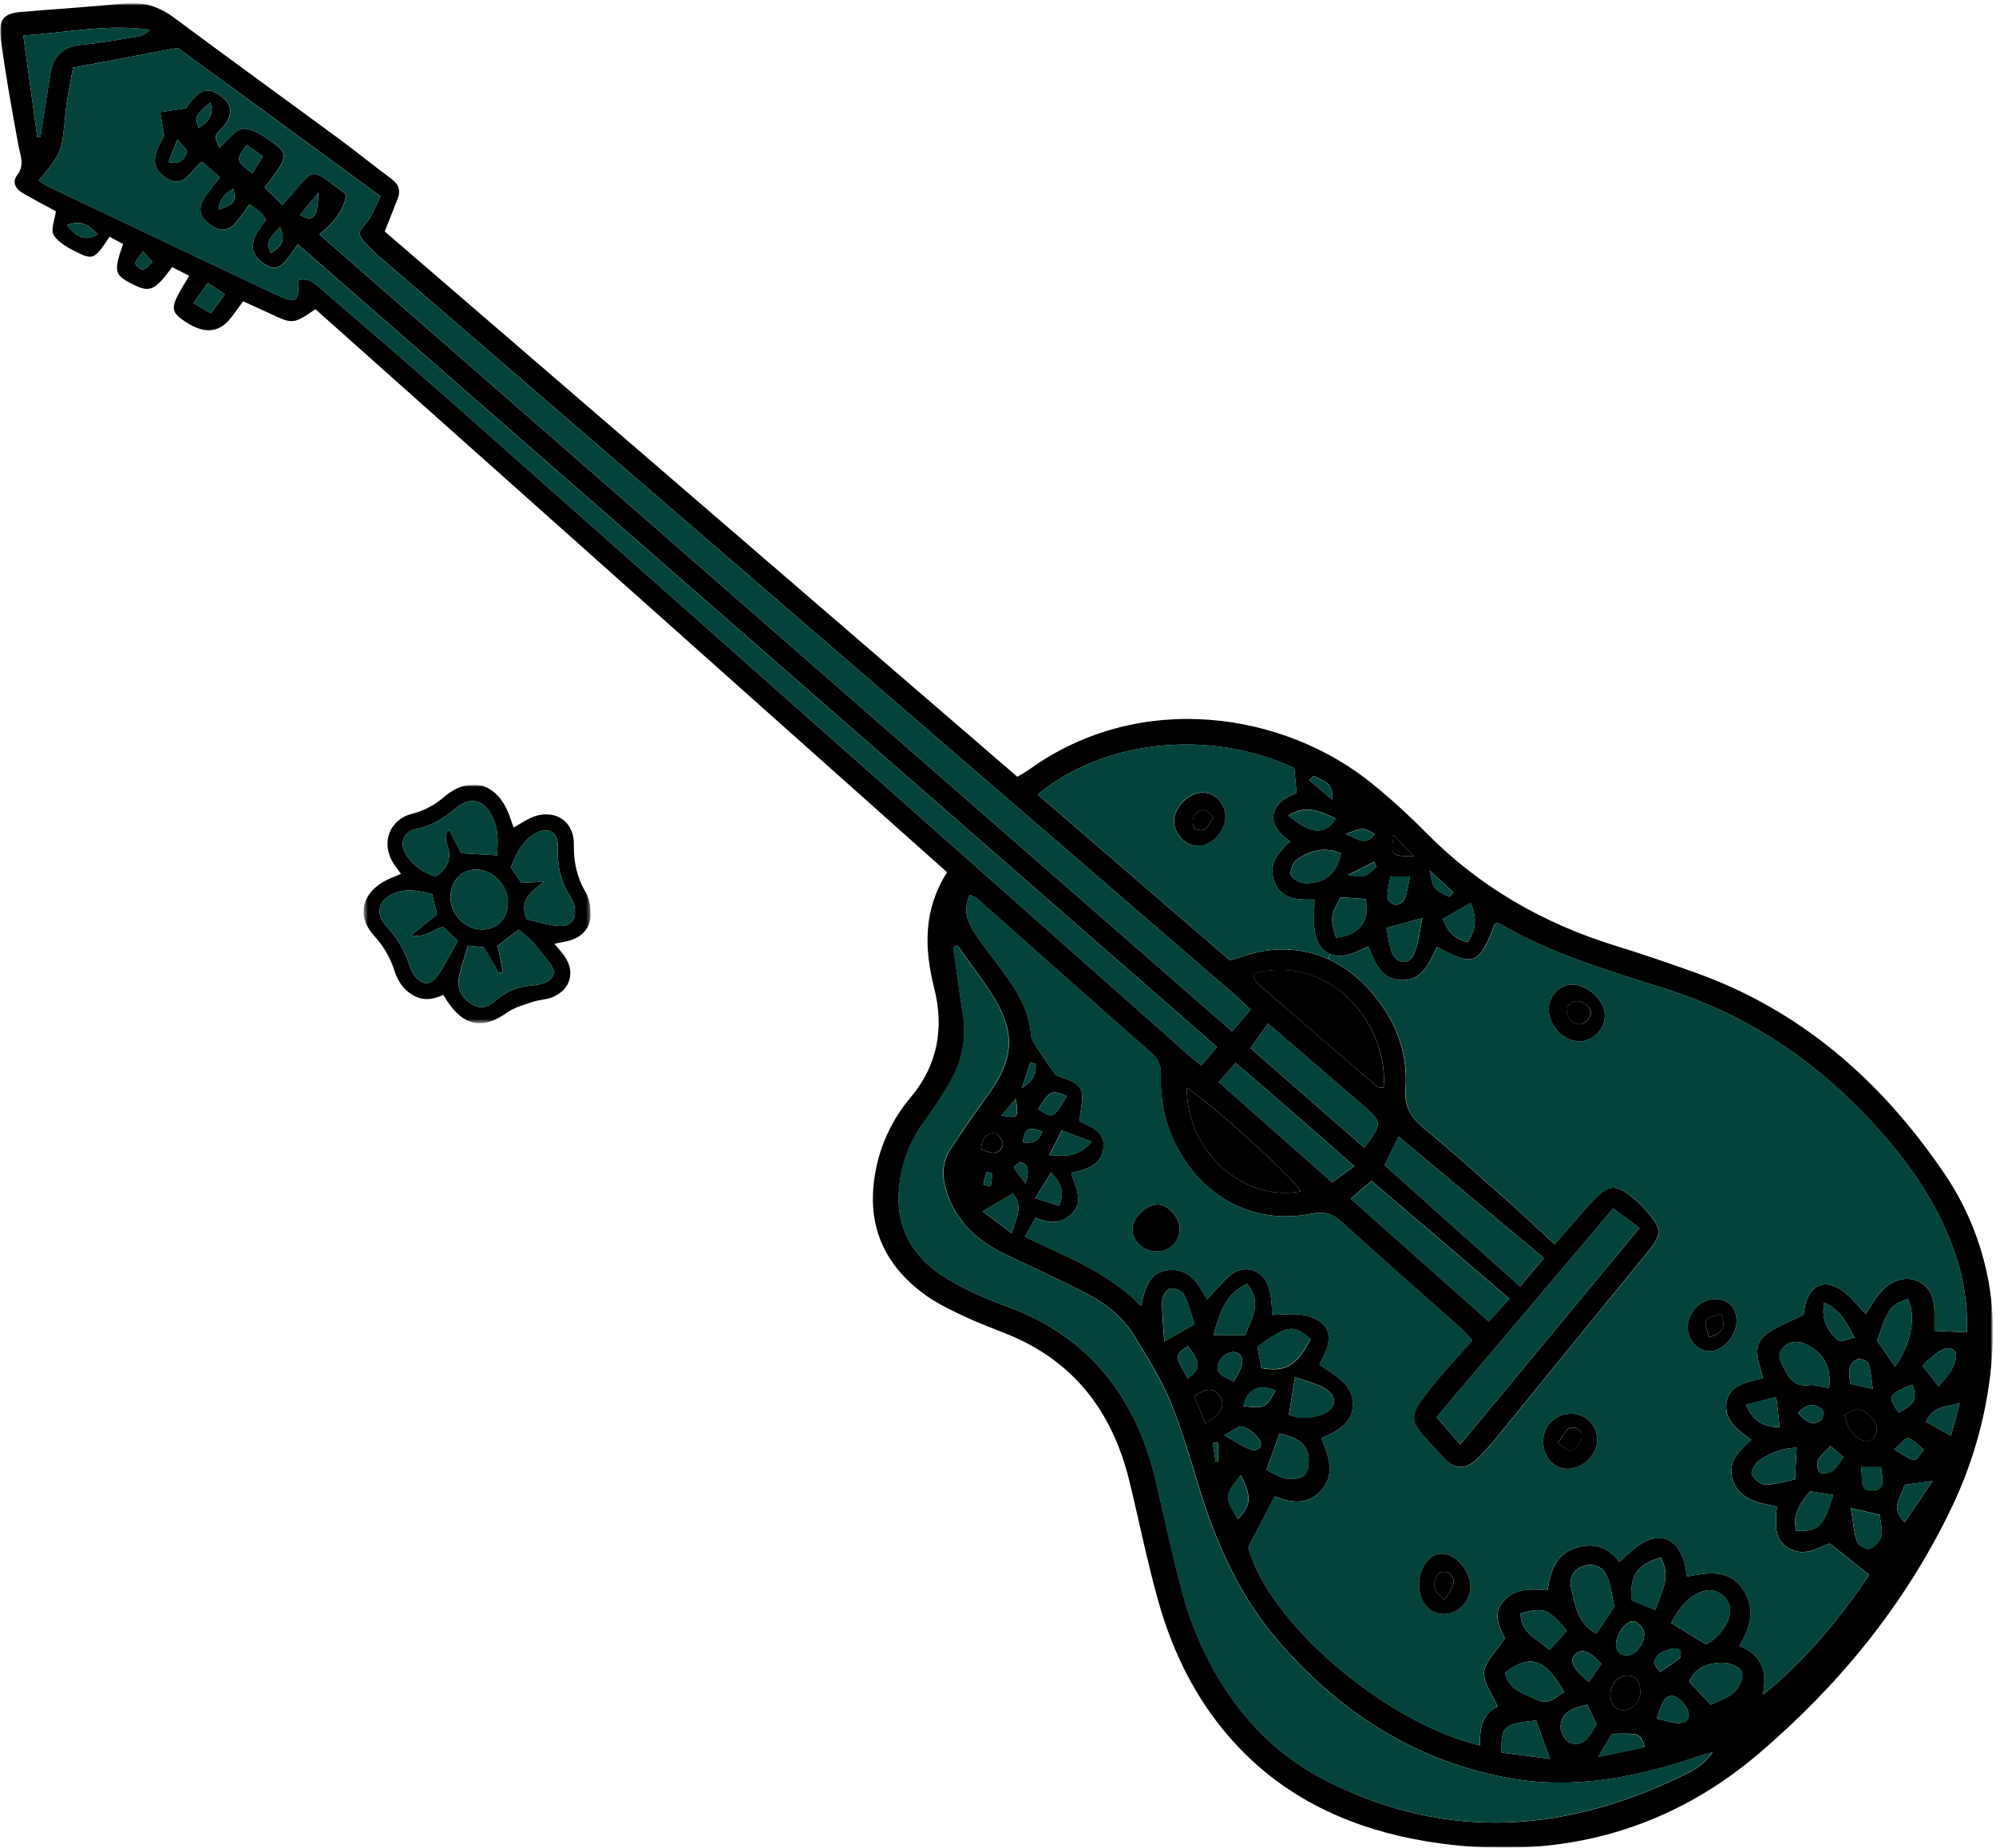 <svg width="567" height="525" viewBox="0 0 567 525" fill="none" xmlns="http://www.w3.org/2000/svg">
<g clip-path="url(#clip0_34_107)">
<mask id="mask0_34_107" style="mask-type:luminance" maskUnits="userSpaceOnUse" x="0" y="0" width="567" height="525">
<path d="M0 0.852H566.149V525H0V0.852Z" fill="white"/>
</mask>
<g mask="url(#mask0_34_107)">
<mask id="mask1_34_107" style="mask-type:luminance" maskUnits="userSpaceOnUse" x="0" y="0" width="567" height="525">
<path d="M0 0.852H566.149V525H0V0.852Z" fill="white"/>
</mask>
<g mask="url(#mask1_34_107)">
<path d="M512.357 373.522C507.919 375.844 503.948 377.061 501.117 379.602C497.486 382.851 499.899 387.494 500.777 391.507C496.105 392.874 491.2 393.284 490.429 398.586C489.721 403.625 493.784 406.371 497.507 409.096C493.027 412.798 490.181 416.521 492.814 421.837C495.221 426.622 500.324 426.947 504.712 428.065C504.571 432.709 503.445 437.267 508.251 439.928C512.859 442.483 516.83 439.44 519.789 438.513C523.95 441.832 527.355 444.529 530.979 447.431C522.931 459.357 513.701 471.008 500.749 481.582C502.263 474.044 499.85 469.918 494.109 467.632C497.429 462.118 498.682 456.753 495.03 451.444C491.031 445.605 484.993 446.836 479.231 447.905C478.92 446.27 478.807 445.152 478.524 444.083C476.301 436.538 470.979 434.839 464.658 439.659C463.129 440.841 461.749 442.207 460.001 443.743C456.412 439.072 452.066 438.166 447.083 439.971C441.704 441.91 440.472 446.787 439.595 451.784C434.64 451.437 430.301 451.196 427.109 454.912C423.528 459.053 426.507 462.939 427.47 465.529C425.007 469.281 421.864 472.048 421.602 475.063C421.34 478.079 423.966 481.434 425.453 484.881C420.923 486.87 420.3 491.251 420.427 495.922C392.958 489.276 359.932 460.419 354.602 439.567C357.334 434.337 359.634 429.927 362.119 425.142C366.5 426.905 371.632 427.924 375.602 423.083C379.417 418.432 377.223 413.393 375.383 408.643C380.337 406.4 384.698 404.099 384.252 398.274C383.827 392.612 378.674 390.545 374.795 387.657C375.255 386.779 375.567 386.241 375.864 385.626C379.106 379.362 377.372 375.129 370.499 373.671C367.604 373.062 364.49 373.572 361.368 373.572C361.348 371.711 361.211 369.853 360.958 368.008C360.328 364.816 359.111 361.851 355.579 360.867C352.337 359.982 349.916 361.674 347.793 363.875C346.179 365.552 344.622 367.287 342.888 369.162C340.226 364.484 337.834 360.293 331.952 360.853C326.368 361.398 325.384 365.935 324.117 370.981C314.54 361.263 302.578 356.938 291.162 351.375C292.344 349.252 293.186 347.702 294.141 345.946C298.388 347.85 302.04 347.702 304.914 344.297C307.944 340.716 305.183 337.063 304.362 333.213C308.722 332.321 312.856 331.019 313.443 326.206C314.045 321.039 309.196 320.012 306.698 318.519C306.875 314.867 308.113 311.243 306.839 309.169C305.495 306.989 301.729 306.338 299.818 305.368C297.928 302.608 296.279 300.35 294.814 298.014C294.028 296.782 292.988 295.431 292.889 294.072C292.499 288.197 289.965 283.228 286.702 278.557C283.723 274.31 280.453 270.275 277.501 266.014C275.094 262.532 273.325 258.795 275.477 254.222C276.221 254.515 276.933 254.885 277.6 255.326C294.148 269.999 310.64 284.721 327.238 299.331C329.362 301.192 329.871 303.238 329.772 305.878C329.484 313.587 331.452 321.212 335.435 327.82C343.461 341.402 357.567 347.942 372.736 344.807C376.275 344.056 378.589 344.892 381.159 347.227C392.349 357.391 403.73 367.336 415.006 377.401C416.124 378.392 417.072 379.588 418.24 380.841C414.85 384.656 411.594 388.068 408.6 391.72C398.486 404.036 399.767 402.889 410.136 414.221C413.392 417.76 416.563 417.548 420.123 414.044C422.635 411.46 424.998 408.735 427.201 405.883C440.607 389.462 453.913 372.956 467.362 356.57C472.316 350.554 472.458 349.379 467.192 343.49C466.285 342.479 465.308 341.533 464.269 340.659C459.031 336.278 457.042 336.313 452.321 341.367C448.64 345.281 445.243 349.429 441.647 353.52C436.955 349.195 432.559 345.026 428.05 341.034C420.265 334.154 412.571 327.197 404.544 320.614C400.779 317.521 398.882 314.449 399.264 309.289C399.936 299.486 396.716 290.554 390.459 282.952C386.925 278.479 382.401 274.886 377.244 272.455C371.448 269.909 365.027 269.136 358.792 270.233C355.741 270.707 352.797 271.896 349.414 272.866L294.786 225.747C313.358 210.296 343.39 206.877 367.654 218.224C367.866 220.545 368.1 222.952 368.312 225.302C360.823 227.949 358.997 234 366.5 239.005C362.961 242.282 360.399 245.453 361.843 250.018C363.655 255.737 368.694 255.638 373.366 255.56C373.366 258.844 373.09 261.548 373.415 264.181C373.875 267.77 375.489 270.134 377.874 271.089C379.7 271.832 381.987 271.733 384.549 270.728C385.922 270.183 387.267 269.539 388.732 268.888C390.608 273.46 392.172 277.997 397.636 278.429C404.134 278.939 405.875 273.475 408.211 269.037C418.658 274.763 420.243 274.069 424.653 262.383C425.106 262.383 425.637 262.22 425.962 262.383C440.869 271.231 457.452 275.895 473.739 281.14C495.292 288.048 513.616 299.918 529.245 316.134C540.619 327.933 550.295 340.907 555.525 356.648C557.926 363.683 559.008 371.099 558.718 378.526L549.516 378.116C549.516 376.141 549.516 374.393 549.516 372.652C549.417 368.822 548.334 365.475 544.477 363.854C541.008 362.403 536.691 363.953 533.753 367.697C532.387 369.431 531.283 371.385 529.988 373.359C527.964 371.236 526.314 369.014 524.248 367.336C518.699 362.863 513.878 364.717 512.611 371.661C512.449 372.517 512.378 373.388 512.364 373.551M5.62 3.434C1.126 3.816 -0.559 5.692 0.156 10.809C1.572 21.073 3.355 31.279 5.273 41.464C5.818 44.352 7.05 46.921 4.898 49.724C3.355 51.756 4.438 53.653 6.413 54.821C9.506 56.647 12.712 58.289 15.876 60.023C15.579 62.422 14.298 65.367 15.268 66.832C16.747 69.069 19.621 70.583 22.19 71.829C26.437 73.889 27.045 73.464 31.122 67.271C32.389 67.936 33.692 68.644 34.959 69.316C32.326 76.904 32.538 78.015 36.87 80.337C42.461 83.331 43.757 82.871 48.902 75.892L53.758 78.362C52.873 79.827 52.179 80.917 51.535 82.05C48.598 87.146 48.64 88.519 51.733 90.77C56.922 94.556 61.232 94.868 64.552 91.478C66.102 89.899 67.298 87.939 69.082 85.603C71.382 86.643 73.782 87.726 76.16 88.83C83.202 92.185 83.202 92.2 89.608 87.854L269.043 247.817C262.312 258.363 262.489 269.306 265.355 280.659C268.222 292.012 266.452 302.487 258.702 311.767C253.273 318.158 249.729 325.934 248.467 334.225C246.259 348.424 251.298 359.444 262.623 367.754C265.865 370.139 269.567 371.937 273.24 373.692C277.09 375.525 281.104 377.068 285.11 378.647C304.624 386.171 315.885 400.702 320.783 420.634C323.565 432.008 325.837 443.524 329.008 454.806C333.453 470.626 340.771 484.973 352.365 496.963C366.974 512.053 385.441 519.917 405.45 523.187C440.309 528.849 472.493 521.382 499.701 498.145C522.351 478.801 541.051 455.981 554.096 428.943C560.829 415.116 564.844 400.125 565.923 384.783C567.398 366.155 562.321 347.597 551.569 332.314C533.874 306.614 511.224 286.866 481.404 276.27C473.98 273.623 466.541 271.04 458.981 268.725C438.328 262.355 420.187 251.929 404.976 236.456C400.226 231.638 395.22 227.08 389.978 222.803C365.077 202.418 324.067 195.807 292.379 218.62C291.487 219.25 290.503 219.774 289.003 220.694C229.076 169.029 169.172 117.385 109.292 65.763C110.623 62.387 111.762 59.478 112.93 56.562C113.928 54.106 113.27 52.315 111.104 50.751C106.199 47.134 101.492 43.262 96.594 39.659C80.98 28.158 65.26 16.79 49.702 5.211C45.321 1.934 40.812 0.369 35.284 0.964C25.375 1.997 15.466 2.578 5.62 3.427M10.575 38.923C9.273 29.474 7.977 20.018 6.625 10.08C19.196 9.252 30.691 6.754 42.539 8.445C41.702 9.448 40.54 10.124 39.255 10.356C33.925 11.227 28.638 12.197 23.23 12.713C17.823 13.23 15.084 15.983 14.277 21.101C13.333 27.089 12.389 33.067 11.445 39.036L10.554 38.923M14.164 53.228C13.073 52.704 12.04 51.982 10.95 51.317C17.646 43.304 17.533 43.29 18.601 32.206C19.019 27.79 20.017 23.43 20.725 19.218C30.945 17.279 40.416 15.488 50.502 13.591C69.308 27.351 88.723 41.549 108.11 55.783C106.956 58.161 106.178 60.03 105.18 61.771C104.182 63.512 101.938 65.225 102.221 66.52C102.66 68.431 104.805 69.975 106.312 71.602C107.11 72.397 107.956 73.142 108.846 73.832C189.465 143.414 270.074 212.988 350.674 282.556C352.181 283.865 353.583 285.288 355.26 286.866C353.469 288.954 351.919 290.78 349.994 293.031L90.712 66.584C94.761 63.356 97.578 60.002 98.385 55.259C96.743 54.028 95.341 52.931 93.911 51.876C89.233 48.386 88.539 48.514 84.632 53.221C83.408 54.7 82.091 56.116 80.237 58.225C78.184 56.215 76.648 54.686 75.197 53.27C81.688 44.777 81.992 43.906 77.965 40.849C75.353 38.874 72.175 36.672 69.16 36.552C67.107 36.453 64.913 39.766 62.301 41.953C61.891 40.686 61.034 39.454 61.331 38.612C61.728 37.416 63.072 36.587 63.837 35.483C66.187 32.114 65.826 29.609 62.775 27.329C59.505 24.909 57.481 25.149 54.685 28.363C54.032 29.136 53.417 29.942 52.845 30.776L45.491 31.831C45.845 33.891 46.199 35.943 46.651 38.513C43.112 44.763 43.035 47.665 46.85 50.326C52.349 54.148 54.09 48.273 57.431 45.938L62.478 50.397C60.949 52.379 59.838 53.766 58.776 55.196C55.903 59.046 56.362 61.566 60.227 64.163C62.712 65.841 64.962 65.508 66.845 63.42C68.272 61.711 69.607 59.927 70.844 58.076C71.98 58.778 73.067 59.553 74.1 60.398C74.645 61.031 75.133 61.711 75.558 62.429C74.61 63.767 73.767 64.836 73.081 65.968C70.844 69.769 71.594 72.813 75.254 75.085C78.085 76.84 79.593 76.316 82.374 72.551C83.018 71.687 83.627 70.774 84.583 69.387L345.719 297.483C343.907 299.607 342.654 301.065 341.239 302.728C339.349 301.135 337.784 299.897 336.284 298.538C267.075 237.195 197.852 175.852 128.615 114.509C116.582 103.892 104.465 93.459 92.305 83.033C90.231 81.243 88.207 78.787 84.816 79.544C84.816 85.914 84.342 86.261 78.956 83.939C78.135 83.593 77.314 83.232 76.507 82.814C55.744 72.961 34.966 63.102 14.171 53.235M18.969 63.994C23.216 62.316 25.226 64.064 27.789 66.591C23.825 68.885 21.765 67.108 18.969 63.994ZM40.614 76.585C40.005 76.727 38.377 75.332 38.448 74.809C38.597 73.768 39.616 72.848 40.635 71.348L43.304 74.462C42.426 75.212 41.619 76.352 40.614 76.55M53.107 43.241C52.399 44.918 51.465 46.985 47.841 46.001C48.612 44.048 49.306 42.285 50.375 39.553C51.79 41.394 53.333 42.682 53.107 43.241ZM56.433 36.389C55.329 32.985 55.329 32.985 59.739 29.085C60.935 33.254 58.812 34.698 56.433 36.389ZM54.961 86.134C56.433 84.053 57.644 82.375 59.031 80.407L63.865 83.578C62.45 85.567 61.303 87.117 59.937 89.021L54.982 86.134M62.06 59.591C62.365 56.618 63.879 54.948 66.364 53.603C66.859 57.779 66.859 57.779 62.06 59.591ZM71.665 49.193C66.958 45.577 66.958 45.577 70.023 41.153L74.709 44.437C73.576 46.199 72.762 47.481 71.665 49.193ZM76.96 71.949C75.049 68.46 77.335 67.044 79.493 64.496C81.532 68.743 79.493 70.159 76.96 71.949ZM90.408 54.743C90.344 61.898 88.957 63.236 85.213 61.07L90.408 54.743ZM266.65 361.73C258.348 355.721 254.313 347.61 255.453 337.184C256.038 330.871 258.26 324.82 261.901 319.63C264.513 315.957 267.061 312.22 269.368 308.369C273.084 302.19 274.712 295.523 273.559 288.282C272.546 281.869 271.69 275.435 270.777 269.015C271.18 268.902 271.591 268.789 272.001 268.661C275.123 273.036 278.414 277.297 281.344 281.798C288.713 293.123 288.323 300.626 280.339 311.568C276.753 316.481 273.299 321.482 269.977 326.574C267.627 330.191 267.528 334.076 268.809 338.253C271.541 347.15 277.742 352.628 285.796 356.478C293.504 360.166 301.319 363.691 308.913 367.633C314.377 370.465 319.148 374.386 322.361 379.716C325.964 385.682 329.751 391.642 332.412 398.04C335.767 406.138 338.174 414.638 340.757 423.019C345.712 439.121 352.485 454.162 363.768 467.009C381.314 487.018 402.598 500.523 428.956 505.23C447.203 508.486 464.856 504.982 482.148 499.107C483.563 498.619 485.064 498.272 486.529 497.855C484.756 500.339 482.392 502.341 479.649 503.68C445.823 520.596 411.7 523.498 377.018 506.051C364.773 499.886 355.232 490.918 347.849 479.544C342.338 470.995 338.233 461.618 335.689 451.77C333.056 441.754 330.848 431.619 328.533 421.504C323.034 397.439 309.791 379.892 286.065 371.172C282.866 370.051 279.726 368.766 276.659 367.322C273.168 365.753 269.822 363.882 266.657 361.73M281.451 337.12L279.327 336.54C279.617 335.343 279.886 334.14 280.276 333.001C280.82 333.051 281.355 333.182 281.861 333.39C281.78 334.649 281.636 335.904 281.429 337.148M278.598 326.595C278.98 323.983 279.738 321.64 282.845 322.058C283.701 322.157 285.152 324.578 284.855 325.427C283.673 328.74 281.118 327.352 278.633 326.595M287.389 350.363C284.218 347.992 281.812 346.194 279.115 344.163C282.357 342.266 284.99 340.716 287.707 339.109C290.73 342.542 288.741 345.868 287.389 350.363ZM288.592 312.078C289.3 317.783 289.3 317.783 284.48 316.926C286.009 315.136 287.311 313.607 288.592 312.078ZM287.984 331.684C287.934 331.606 289.364 330.176 289.895 330.269C292.018 330.743 292.542 332.293 291.31 336.257C289.696 334.133 288.755 332.937 287.984 331.663M296.081 321.527C295.026 324.457 293.25 324.889 290.567 324.571C290.942 320.196 292.889 320.133 296.081 321.527ZM290.291 309.162C291.388 305.786 292.018 303.811 292.669 301.836C293.172 301.985 293.681 302.133 294.191 302.296C294.318 304.49 294.191 306.607 290.291 309.162ZM294.042 340.39C295.755 337.658 297.1 335.535 298.579 333.163C301.035 335.825 302.614 338.295 300.88 342.577C298.593 341.869 296.47 341.162 294.042 340.39ZM303.053 311.441C299.188 317.896 299.11 317.924 294.913 315.079C298.091 309.848 298.855 309.502 303.053 311.441ZM310.095 324.365C306.082 329.079 302.309 328.442 298.063 328.209C299.337 325.675 300.306 323.75 301.602 321.173L310.06 324.365M330.728 381.089C330.48 376.842 330.02 373.14 330.154 369.459C330.197 368.242 331.421 366.331 332.441 366.083C333.573 365.807 335.774 366.713 336.291 367.718C337.657 370.394 338.379 373.381 339.327 376.212L330.728 381.117M337.459 391.628C333.587 385.13 333.587 385.13 337.459 382.426C341.175 387.381 341.175 388.797 337.459 391.628ZM369.508 338.472C353.271 341.636 337.034 327.147 337.126 309.006C345.471 314.669 367.024 334.367 369.508 338.472ZM342.406 404.404C341.387 401.898 340.403 399.449 339.271 396.653C342.463 394.48 344.891 393.886 346.689 397.05C348.104 399.513 346.802 401.707 342.406 404.404ZM345.315 415.254C345.046 413.492 344.77 411.715 344.501 409.953H345.988V415.261H345.315M353.752 379.305H344.678C346.49 373.338 347.934 367.69 354.227 364.753C358.827 370.231 355.359 374.803 353.731 379.305M347.439 390.97C345.011 389.441 345.768 387.346 347.042 385.781C347.842 384.798 349.796 383.863 350.879 384.175C353.476 384.882 353.101 387.133 352.294 389.129C351.877 390.134 351.268 391.054 350.447 392.562C348.996 391.791 348.196 391.415 347.467 390.955M346.207 307.435C347.913 305.474 349.315 303.846 350.971 301.971C362.458 311.83 373.436 321.336 384.719 331.337C382.22 333.149 380.621 334.317 378.419 335.931C367.448 326.241 357.001 316.983 346.207 307.435ZM351.615 431.604C347.814 424.994 347.814 424.994 352.457 419.105C355.628 425.305 355.465 427.598 351.615 431.604ZM355.338 411.864C353.101 411.107 351.091 409.627 347.736 407.744C350.284 406.499 351.983 404.913 353.002 405.317C355.035 406.073 356.763 407.476 357.921 409.309C358.842 410.958 357.157 412.487 355.338 411.864ZM362.303 395.096C359.818 399.916 359.21 400.228 353.236 399.527C354.34 394.65 357.589 393.058 362.303 395.096ZM356.973 279.194C356.364 278.663 356.301 277.495 355.968 276.561C378.986 270.65 394.649 292.267 393.035 309.07C392.115 308.95 391.563 309.034 391.294 308.808C379.828 298.97 368.387 289.098 356.973 279.194ZM358.339 388.683C357.964 386.687 357.553 384.557 357.185 382.61C365.679 376.41 367.491 376.191 372.297 380.487C368.277 388.096 365.268 389.922 358.339 388.719M355.225 297.766C356.959 295.331 358.353 293.399 360.179 290.801C369.664 298.948 378.504 306.529 387.309 314.159C392.689 318.788 392.703 319.198 387.564 326.078C376.827 316.693 366.132 307.35 355.203 297.766M359.748 417.618C361.092 413.916 362.296 410.583 363.485 407.256C368.581 408.452 371.079 410.087 371.66 413.626C371.95 415.403 371.66 417.958 370.577 419.076C369.494 420.195 366.939 420.386 365.205 420.046C363.117 419.664 361.199 418.284 359.748 417.59M366.691 248.588C366.316 247.371 367.314 244.986 368.453 244.179C372.184 241.581 376.367 240.491 380.925 242.437C379.7 248.758 375.885 251.009 370.718 250.931C369.303 250.931 367.024 249.707 366.691 248.574M366.132 401.912C366.67 398.621 367.151 395.634 367.859 391.253C371.129 392.47 374.272 393.065 376.706 394.693C380.111 396.965 379.538 400.355 375.737 401.771C372.58 402.938 369.303 403.363 366.132 401.898M365.983 231.714C371.214 228.31 375.263 230.723 379.509 232.549C376.218 237.327 372.679 237.171 365.983 231.714ZM371.886 221.706L373.175 220.396C375.376 221.855 379.014 221.939 378.419 227.17L371.886 221.706ZM379.502 266.382C377.86 260.847 377.931 260.09 380.805 254.916L387.883 255.418C389.39 261.541 386.057 265.823 379.502 266.382ZM391.025 246.352C387.55 249.381 387.55 249.381 383.013 248.574C386.134 246.996 388.229 245.913 390.332 244.844C390.565 245.339 390.806 245.842 391.039 246.352M382.319 236.959C387.175 235.055 387.175 235.055 390.509 236.959C388.095 240.498 385.703 238.375 382.319 236.959ZM383.7 340.581L389.574 335.485C403.023 346.951 415.763 357.859 428.779 368.999L422.919 375.447C409.577 363.599 396.829 352.267 383.7 340.581ZM394.118 255.086C394.118 252.998 394.663 250.903 394.975 249.013H400.566C399.944 251.724 399.703 253.755 398.96 255.595C398.691 256.036 398.317 256.402 397.871 256.66C397.424 256.919 396.92 257.061 396.405 257.075C395.534 256.962 394.125 255.808 394.118 255.086ZM395.534 270.941C394.593 268.817 394.43 266.34 393.849 263.657C397.636 262.617 400.333 261.859 404.07 260.826C403.199 264.79 402.952 268.166 401.671 271.089C400.34 274.133 396.9 273.97 395.534 270.941ZM401.734 243.336C395.053 243.174 395.053 243.174 395.909 237.285L401.734 243.336ZM393.297 331.012C394.656 328.301 395.824 325.958 397.311 322.964C411.191 334.551 424.717 345.854 438.554 357.42C436.487 359.904 434.364 362.438 431.823 365.482L393.297 331.012ZM411.7 254.803C407.043 252.502 407.043 252.502 406.123 247.286C408.628 249.636 410.752 251.625 412.882 253.607C412.479 254.01 412.082 254.406 411.7 254.803ZM416.924 267.692C412.882 266.736 411.035 264.323 409.881 261.074L417.766 256.551C419.578 260.798 419.33 264.216 416.924 267.692ZM414.836 410.385L408.069 402.648C424.971 382.667 441.52 363.118 458.252 343.356L465.741 348.898C448.754 369.424 432 389.653 414.836 410.385ZM426.564 497.947C426.323 490.458 427.01 489.835 436.367 488.795C437.676 492.497 438.823 495.703 440.267 499.716L426.564 497.947ZM436.622 482.941C432.906 481.115 428.51 480.174 427.527 475.24C434.697 469.812 438.851 471.178 444.337 480.712C441.909 482.035 440.09 484.633 436.622 482.941ZM440.161 468.835C436.792 465.551 431.858 463.986 431.943 458.388C438.49 456.498 439.849 457.029 445.052 463.342C443.636 464.963 442.136 466.591 440.161 468.807M445.993 495.186C444.691 494.79 443.211 492.093 443.296 490.543C443.523 486.105 447.189 485.249 450.905 484.322C451.868 486.381 452.703 488.144 453.524 489.899C451.663 492.95 450.134 496.453 445.993 495.186ZM446.39 451.586C445.434 447.721 447.487 445.215 450.941 444.67C453.885 444.196 456.108 445.845 457.141 449.547C457.785 451.883 458.118 454.311 458.557 456.554C456.971 458.926 455.478 461.141 453.468 464.156C448.159 461.261 447.494 456.144 446.39 451.586ZM451.344 477.859C446.8 474.108 445.795 471.999 447.345 470.158C449.051 468.169 451.493 468.955 454.911 472.721L451.372 477.859M457.438 481.71C457.339 478.879 459.463 476.161 461.919 476.047C464.799 475.899 465.762 477.803 465.932 480.245C466.001 480.929 465.932 481.621 465.73 482.279C465.528 482.937 465.196 483.547 464.754 484.075C464.312 484.603 463.769 485.037 463.157 485.351C462.545 485.666 461.876 485.855 461.19 485.907C458.819 485.815 457.537 484.314 457.438 481.717M453.949 499.221C455.598 496.46 456.688 494.627 457.884 492.61C465.96 492.39 465.96 492.39 467.248 496.361C463.115 497.26 459.017 498.131 453.949 499.192M459.038 467.49C458.868 464.609 461.947 460.2 464.155 460.646C465.288 460.872 466.703 462.436 466.987 463.618C467.56 466.287 464.934 469.989 462.803 470.25C460.673 470.512 459.314 469.762 459.073 467.49M463.398 454.622C463.058 447.417 465.04 444.586 471.729 442.526C474.921 447.912 471.842 452.435 470.193 457.439C467.744 456.434 465.72 455.592 463.398 454.608M471.566 475.078C471.007 474.186 469.981 473.28 470.002 472.381C470.065 470.045 472.982 468.361 476.485 468.332C476.648 468.332 476.825 468.594 477.469 469.153C477.356 469.946 477.469 470.866 477.129 471.156C475.346 472.572 473.428 473.789 471.566 475.078ZM470.596 488.271C471.304 486.346 471.693 485.058 472.238 483.854C473.173 481.731 475.119 481.306 476.669 482.474C478.085 483.515 479.557 485.39 479.706 487.032C479.904 489.156 477.781 489.786 475.806 489.481C474.277 489.255 472.798 488.774 470.596 488.271ZM474.737 461.07C476.365 457.998 478.488 454.7 482.211 452.732C484.844 451.317 487.428 451.444 489.643 453.518C491.859 455.592 491.88 458.402 490.634 460.936C489.324 463.595 487.226 465.785 484.625 467.207C480.923 464.921 478 463.095 474.716 461.07M479.819 477.838C481.73 473.329 485.609 472.487 489.396 472.388C491.257 472.338 494.244 473.612 494.789 475.042C495.334 476.472 494.081 479.416 492.701 480.705C490.875 482.446 488.164 483.232 486.005 484.336C483.698 481.915 481.857 479.976 479.819 477.824M497.627 418.885C497.245 418.093 498.462 415.941 499.517 415.169C502.628 412.759 506.427 411.406 510.361 411.305C510.212 414.285 510.085 416.698 509.901 420.315C506.935 420.895 504.189 421.844 501.456 421.801C500.097 421.801 498.25 420.223 497.627 418.885ZM505.54 405.479C500.961 405.395 497.988 403.844 495.992 399.109L504.571 396.908C504.925 400.001 505.194 402.337 505.555 405.479M507.098 389.335C505.951 387.147 504.337 384.861 506.751 382.646C509.164 380.43 511.705 381.096 514.211 382.589C518.564 385.13 520.199 388.959 519.583 394.388C517.46 394.041 515.627 393.319 513.921 393.546C510.318 394.027 508.542 392.088 507.091 389.335M510.233 434.931C509.094 430.338 511.352 426.997 514.169 423.691L520.751 424.746C517.92 433.891 516.667 435.122 510.233 434.931ZM510.764 401.395C513.326 398.734 515.563 398.564 517.672 400.539C518.118 400.971 517.899 403.059 517.325 403.469C514.721 405.366 512.895 403.788 510.764 401.395ZM516.993 418.312C516.285 417.732 515.973 415.778 516.419 414.893C517.177 413.407 518.656 412.289 520.008 410.809L523.71 414.03C522.379 415.679 521.586 417.144 520.397 417.965C519.527 418.56 517.637 418.85 516.993 418.312ZM522.266 380.883C519.357 378.385 517.233 375.292 518.189 370.075C522.959 372.262 524.559 375.865 526.782 379.985C524.906 380.409 522.896 381.45 522.266 380.905M524.75 404.708C524.51 404.085 524.389 403.427 524 401.997C525.147 401.48 526.371 400.447 527.581 400.482C530.236 400.546 533.244 403.71 533.18 406.293C533.108 406.899 532.899 407.48 532.569 407.992C532.239 408.505 531.797 408.936 531.276 409.252C529.153 410.151 525.84 407.617 524.736 404.658M525.642 393.206C525.182 390.014 524.793 387.416 527.617 386.185C528.395 385.852 530.519 386.673 530.774 387.388C531.481 389.511 531.581 391.84 531.998 394.608C529.33 394.027 527.638 393.652 525.628 393.192M527.489 437.925C526.583 435.278 526.421 432.383 525.777 428.469C529.429 429.311 531.566 429.807 534.001 430.38C534.185 432.617 534.843 434.719 534.383 436.552C534.119 437.338 533.686 438.056 533.115 438.658C532.544 439.259 531.849 439.729 531.078 440.034C530.151 440.332 527.865 438.98 527.489 437.911M528.636 416.833H534.348C534.525 419.805 536.025 423.295 531.899 423.465C527.773 423.635 529.344 419.678 528.636 416.833ZM533.23 380.883C536.5 371.392 536.882 370.896 541.985 369.084C544.356 373.926 542.934 381.825 538.312 388.266L533.23 380.883ZM539.366 401.346C536.125 396.674 536.273 396.328 543.181 393.397C545.305 398.104 542.346 399.69 539.366 401.346ZM541.065 432.489C536.755 428.412 540.124 425.263 541.015 421.872L549.021 420.761L541.065 432.51M538.071 411.751C540.06 410.13 541.454 408.353 542.084 408.587C543.726 409.217 545.043 410.71 546.487 411.878C545.553 412.919 544.462 414.936 543.741 414.808C542.063 414.525 540.57 413.195 538.078 411.751M546.083 388.018C547.36 386.755 548.715 385.573 550.139 384.479C551.802 383.375 553.997 382.044 555.44 384.153C556.085 385.102 555.256 387.445 554.535 388.86C553.636 390.616 552.163 392.06 550.698 393.935C548.83 391.536 547.655 389.993 546.083 387.983M547.081 403.944C549.276 399.307 552.744 399.881 556.722 398.635C555.752 402.174 555.108 404.588 554.209 407.893C551.378 406.301 549.332 405.182 547.081 403.944Z" fill="black"/>
<path d="M6.625 10.088C7.977 19.997 9.273 29.482 10.575 38.931L11.467 39.044C12.411 33.07 13.354 27.092 14.298 21.109C15.105 15.991 17.936 13.231 23.252 12.721C28.567 12.211 33.947 11.235 39.276 10.364C40.562 10.129 41.724 9.45 42.56 8.446C30.719 6.761 19.203 9.26 6.647 10.088" fill="#04433C"/>
<path d="M10.95 51.346C12.068 52.011 13.073 52.761 14.163 53.257C34.925 63.129 55.704 72.988 76.499 82.836C77.306 83.218 78.127 83.615 78.948 83.961C84.335 86.283 84.83 85.936 84.809 79.566C88.199 78.809 90.224 81.265 92.297 83.055C104.457 93.481 116.61 103.914 128.608 114.531C197.849 175.851 267.072 237.193 336.277 298.56C337.784 299.89 339.348 301.157 341.231 302.75C342.647 301.087 343.9 299.614 345.712 297.505L84.582 69.43C83.627 70.846 83.018 71.731 82.374 72.594C79.592 76.36 78.085 76.883 75.254 75.128C71.594 72.856 70.844 69.812 73.081 66.012C73.788 64.858 74.609 63.789 75.551 62.473C75.145 61.741 74.671 61.049 74.135 60.406C73.102 59.561 72.015 58.785 70.879 58.084C69.642 59.935 68.307 61.719 66.88 63.428C64.99 65.552 62.747 65.849 60.262 64.171C56.398 61.559 55.938 59.054 58.804 55.203C59.873 53.788 60.984 52.372 62.506 50.405L57.466 45.945C54.126 48.281 52.384 54.156 46.885 50.334C43.07 47.672 43.119 44.77 46.687 38.521C46.234 35.951 45.873 33.899 45.526 31.839L52.88 30.777C53.453 29.945 54.067 29.142 54.72 28.371C57.551 25.15 59.54 24.917 62.81 27.337C65.861 29.616 66.222 32.122 63.879 35.491C63.108 36.595 61.756 37.423 61.366 38.62C61.069 39.462 61.926 40.694 62.336 41.961C64.941 39.773 67.142 36.461 69.195 36.56C72.21 36.68 75.388 38.882 78 40.856C82.027 43.914 81.723 44.792 75.232 53.278L80.272 58.233C82.126 56.109 83.443 54.694 84.667 53.229C88.567 48.522 89.268 48.394 93.947 51.884C95.362 52.938 96.778 54.007 98.42 55.267C97.613 60.024 94.796 63.379 90.747 66.592L349.994 293.039C351.919 290.788 353.469 288.962 355.26 286.874C353.582 285.296 352.181 283.873 350.673 282.563C270.069 212.987 189.46 143.419 108.846 73.861C107.954 73.171 107.108 72.424 106.312 71.624C104.811 70.004 102.66 68.461 102.221 66.549C101.938 65.254 104.224 63.464 105.179 61.8C106.135 60.137 106.956 58.19 108.11 55.812C88.695 41.578 69.273 27.38 50.502 13.592C40.416 15.489 30.945 17.279 20.724 19.254C20.017 23.501 19.019 27.826 18.601 32.242C17.532 43.319 17.645 43.319 10.95 51.346Z" fill="#04433C"/>
<path d="M27.782 66.606C25.22 64.086 23.231 62.359 18.962 64.015C21.794 67.129 23.818 68.906 27.782 66.606Z" fill="#04433C"/>
<path d="M38.448 74.781C38.377 75.304 40.005 76.699 40.614 76.557C41.619 76.359 42.426 75.219 43.304 74.469L40.635 71.319C39.616 72.82 38.597 73.74 38.448 74.781Z" fill="#04433C"/>
<path d="M47.841 46.002C51.472 46.986 52.413 44.919 53.107 43.241C53.333 42.682 51.79 41.394 50.374 39.554C49.306 42.286 48.612 44.048 47.841 46.002Z" fill="#04433C"/>
<path d="M59.739 29.085C55.33 32.985 55.329 32.985 56.441 36.382C58.812 34.698 60.935 33.254 59.739 29.085Z" fill="#04433C"/>
<path d="M59.031 80.408C57.616 82.376 56.441 84.046 54.961 86.134L59.916 89.015C61.289 87.132 62.414 85.568 63.844 83.579L59.01 80.408" fill="#04433C"/>
<path d="M66.364 53.602C63.88 54.94 62.365 56.618 62.068 59.59C66.859 57.779 66.859 57.779 66.364 53.602Z" fill="#04433C"/>
<path d="M70.023 41.152C66.958 45.576 66.958 45.576 71.665 49.193C72.762 47.48 73.576 46.199 74.709 44.437L70.023 41.152Z" fill="#04433C"/>
<path d="M79.493 64.496C77.328 67.044 75.048 68.46 76.959 71.949C79.465 70.137 81.532 68.743 79.493 64.496Z" fill="#04433C"/>
<path d="M85.191 61.07C88.936 63.193 90.323 61.898 90.387 54.742L85.191 61.07Z" fill="#04433C"/>
<path d="M255.425 337.184C254.278 347.61 258.312 355.721 266.615 361.73C269.779 363.882 273.126 365.753 276.616 367.322C279.677 368.761 282.809 370.041 286.002 371.158C309.741 379.878 322.984 397.397 328.47 421.49C330.777 431.605 332.985 441.74 335.618 451.756C338.161 461.605 342.269 470.983 347.786 479.53C355.161 490.904 364.702 499.872 376.947 506.037C411.629 523.463 445.752 520.582 479.578 503.666C482.319 502.325 484.683 500.323 486.458 497.841C484.993 498.258 483.521 498.605 482.077 499.093C464.785 504.968 447.133 508.472 428.885 505.216C402.527 500.523 381.25 487.018 363.697 466.995C352.415 454.12 345.648 439.107 340.686 423.005C338.103 414.624 335.732 406.124 332.341 398.027C329.68 391.656 325.893 385.668 322.291 379.702C319.077 374.372 314.307 370.451 308.842 367.619C301.248 363.677 293.433 360.152 285.725 356.464C277.685 352.614 271.485 347.136 268.738 338.239C267.457 334.062 267.556 330.177 269.906 326.56C273.209 321.468 276.663 316.467 280.268 311.554C288.252 300.612 288.642 293.088 281.273 281.777C278.343 277.283 275.052 273.022 271.93 268.647C271.52 268.775 271.109 268.888 270.699 269.001C271.619 275.421 272.475 281.855 273.488 288.268C274.641 295.509 273.013 302.176 269.297 308.348C266.99 312.198 264.442 315.943 261.83 319.616C258.188 324.805 255.968 330.857 255.389 337.17" fill="#04433C"/>
<path d="M275.448 254.243C273.325 258.816 275.066 262.553 277.473 266.035C280.417 270.282 283.687 274.345 286.674 278.578C289.937 283.249 292.471 288.218 292.86 294.093C292.959 295.452 294 296.804 294.785 298.035C296.279 300.364 297.9 302.629 299.79 305.382C301.701 306.331 305.452 307.01 306.811 309.183C308.17 311.356 306.846 314.888 306.669 318.54C309.147 320.034 314.016 321.06 313.415 326.227C312.856 331.04 308.701 332.342 304.334 333.234C305.155 337.085 307.915 340.737 304.886 344.318C302.012 347.723 298.324 347.857 294.113 345.967C293.157 347.723 292.315 349.245 291.133 351.396C302.55 356.96 314.491 361.305 324.088 370.995C325.355 365.956 326.339 361.419 331.924 360.874C337.806 360.315 340.198 364.505 342.859 369.183C344.6 367.308 346.151 365.566 347.764 363.896C349.888 361.695 352.308 360.003 355.55 360.888C359.089 361.872 360.299 364.837 360.929 368.03C361.186 369.873 361.323 371.732 361.34 373.593C364.461 373.593 367.576 373.083 370.471 373.692C377.343 375.15 379.077 379.354 375.836 385.647C375.538 386.227 375.227 386.8 374.767 387.678C378.646 390.573 383.799 392.633 384.223 398.295C384.669 404.12 380.309 406.421 375.354 408.664C377.195 413.414 379.389 418.453 375.581 423.104C371.603 427.945 366.472 426.926 362.09 425.163C359.606 429.948 357.305 434.365 354.573 439.588C359.903 460.44 392.929 489.297 420.399 495.943C420.272 491.286 420.894 486.891 425.424 484.902C423.938 481.419 421.326 478.128 421.574 475.085C421.822 472.041 424.978 469.302 427.442 465.55C426.486 462.953 423.499 459.06 427.081 454.933C430.273 451.217 434.647 451.458 439.566 451.805C440.444 446.808 441.69 441.896 447.055 439.992C452.009 438.187 456.384 439.093 459.972 443.764C461.727 442.228 463.101 440.862 464.629 439.68C470.95 434.86 476.273 436.559 478.495 444.104C478.814 445.173 478.927 446.291 479.203 447.926C484.965 446.822 491.002 445.59 495.001 451.465C498.653 456.774 497.401 462.139 494.088 467.653C499.821 469.939 502.235 474.023 500.72 481.603C513.673 471.029 522.903 459.378 530.95 447.452C527.327 444.55 523.922 441.853 519.76 438.534C516.801 439.489 512.831 442.533 508.223 439.949C503.417 437.274 504.542 432.73 504.684 428.087C500.296 426.94 495.192 426.671 492.807 421.858C490.174 416.556 493.019 412.833 497.5 409.117C493.748 406.392 489.671 403.646 490.422 398.607C491.193 393.291 496.084 392.881 500.77 391.529C499.892 387.515 497.479 382.865 501.11 379.623C503.941 377.104 507.912 375.865 512.349 373.536C512.349 373.381 512.434 372.51 512.597 371.654C513.864 364.71 518.684 362.856 524.233 367.329C526.3 369.006 527.949 371.201 529.974 373.352C531.269 371.392 532.373 369.438 533.739 367.69C536.712 363.946 540.994 362.395 544.462 363.846C548.32 365.46 549.417 368.801 549.502 372.644C549.537 374.386 549.502 376.134 549.502 378.109L558.703 378.519C559.001 371.091 557.926 363.672 555.532 356.634C550.302 340.871 540.626 327.918 529.252 316.119C513.623 299.904 495.277 288.027 473.746 281.126C457.466 275.895 440.904 271.216 426.012 262.39C425.686 262.206 425.155 262.39 424.709 262.39C420.321 274.076 418.707 274.77 408.26 269.044C405.924 273.453 404.183 278.953 397.686 278.436C392.221 278.004 390.657 273.481 388.781 268.895C387.316 269.546 385.95 270.19 384.598 270.735C382.036 271.74 379.75 271.839 377.924 271.096L377.294 272.462C382.451 274.893 386.974 278.486 390.508 282.959C396.773 290.561 399.986 299.493 399.314 309.296C398.953 314.484 400.828 317.556 404.594 320.621C412.62 327.204 420.321 334.161 428.1 341.041C432.609 345.054 437.004 349.202 441.697 353.527C445.236 349.436 448.697 345.288 452.37 341.374C457.091 336.334 459.08 336.292 464.318 340.666C465.36 341.538 466.337 342.484 467.241 343.497C472.507 349.379 472.359 350.575 467.411 356.577C453.963 372.963 440.656 389.469 427.25 405.89C425.048 408.742 422.685 411.467 420.172 414.051C416.633 417.59 413.441 417.788 410.185 414.228C399.816 402.903 398.535 404.043 408.649 391.727C411.643 388.075 414.899 384.649 418.29 380.848C417.122 379.595 416.166 378.399 415.055 377.408C403.78 367.343 392.405 357.391 381.208 347.234C378.639 344.899 376.31 344.063 372.785 344.814C357.617 347.963 343.51 341.416 335.484 327.826C331.501 321.219 329.534 313.594 329.822 305.885C329.921 303.252 329.411 301.206 327.288 299.345C310.69 284.736 294.198 270.013 277.65 255.34C276.982 254.899 276.271 254.529 275.526 254.236M328.724 355.544C324.768 355.544 321.583 352.614 321.71 348.997C321.809 345.79 325.66 342.202 328.923 342.237C332.186 342.273 335.406 346.314 335.102 349.797C334.942 351.372 334.2 352.831 333.023 353.89C331.845 354.949 330.315 355.531 328.732 355.523M403.086 450.538C402.994 445.753 405.804 441.662 409.343 441.429C413.144 441.181 417.532 445.923 417.709 450.481C417.865 454.636 414.376 458.444 410.327 458.543C406.278 458.642 403.185 455.252 403.086 450.538ZM438.349 409.606C438.309 407.585 439.058 405.627 440.435 404.148C441.813 402.668 443.712 401.783 445.731 401.678C446.733 401.588 447.743 401.705 448.697 402.023C449.652 402.34 450.53 402.852 451.278 403.525C452.026 404.198 452.626 405.018 453.042 405.935C453.457 406.851 453.679 407.843 453.694 408.848C453.843 413.258 449.667 417.342 445.108 417.293C441.336 417.222 438.391 413.874 438.349 409.606ZM440.019 287.729C439.767 285.933 440.213 284.109 441.267 282.632C442.321 281.156 443.901 280.14 445.682 279.795C449.928 279.087 455.322 283.384 455.839 287.807C456.017 289.73 455.43 291.645 454.206 293.138C452.982 294.632 451.219 295.582 449.298 295.784C444.995 296.202 440.585 292.38 440.019 287.729ZM479.408 377.401C479.382 375.373 480.107 373.407 481.444 371.882C482.781 370.357 484.635 369.38 486.649 369.141C490.485 368.808 493.118 371.101 493.317 374.945C493.515 378.788 490.075 383.304 486.501 383.814C482.926 384.323 479.564 381.301 479.422 377.401" fill="#04433C"/>
<path d="M279.334 336.54L281.457 337.12C281.664 335.876 281.808 334.621 281.889 333.362C281.383 333.155 280.848 333.023 280.304 332.973C279.914 334.141 279.645 335.344 279.355 336.512" fill="#04433C"/>
<path d="M282.831 322.031C279.759 321.634 279.002 323.956 278.584 326.568C281.069 327.325 283.624 328.691 284.806 325.4C285.103 324.55 283.652 322.13 282.796 322.031" fill="black"/>
<path d="M279.115 344.135C281.812 346.166 284.218 347.964 287.389 350.335C288.741 345.841 290.73 342.514 287.708 339.081C284.99 340.688 282.357 342.238 279.115 344.135Z" fill="#04433C"/>
<path d="M284.445 316.928C289.237 317.784 289.237 317.784 288.557 312.079C287.262 313.608 285.974 315.137 284.445 316.928Z" fill="#04433C"/>
<path d="M289.895 330.29C289.364 330.176 287.934 331.606 287.984 331.705C288.755 332.979 289.697 334.147 291.31 336.299C292.542 332.335 292.018 330.785 289.895 330.311" fill="#04433C"/>
<path d="M290.567 324.592C293.249 324.911 295.026 324.479 296.081 321.549C292.888 320.133 290.942 320.218 290.567 324.592Z" fill="#04433C"/>
<path d="M292.669 301.857C292.018 303.832 291.388 305.807 290.291 309.183C294.17 306.628 294.319 304.512 294.191 302.318C293.682 302.155 293.172 302.006 292.669 301.857Z" fill="#04433C"/>
<path d="M298.601 333.185C297.121 335.556 295.769 337.679 294.064 340.411C296.491 341.197 298.615 341.869 300.901 342.598C302.635 338.316 301.057 335.846 298.601 333.185Z" fill="#04433C"/>
<path d="M294.913 315.115C299.11 317.946 299.16 317.946 303.053 311.469C298.848 309.537 298.098 309.884 294.913 315.115Z" fill="#04433C"/>
<path d="M298.084 328.23C302.331 328.463 306.082 329.1 310.117 324.387L301.658 321.194C300.349 323.771 299.386 325.696 298.119 328.23" fill="#04433C"/>
<path d="M321.71 348.996C321.583 352.613 324.761 355.572 328.725 355.543C330.308 355.551 331.838 354.969 333.016 353.911C334.193 352.852 334.935 351.393 335.095 349.817C335.406 346.314 332.108 342.279 328.916 342.237C325.723 342.194 321.838 345.776 321.703 348.996" fill="black"/>
<path d="M330.19 369.481C330.084 373.162 330.515 376.863 330.763 381.11L339.363 376.205C338.414 373.416 337.692 370.415 336.326 367.712C335.81 366.707 333.608 365.801 332.476 366.077C331.457 366.324 330.232 368.235 330.19 369.453" fill="#04433C"/>
<path d="M333.495 233.286C333.495 236.874 336.765 240.321 340.269 240.364C344.268 240.364 348.267 236.053 348.119 231.821C347.991 228.239 345.174 225.259 341.833 225.174C337.785 225.082 333.531 229.223 333.495 233.307M339.398 235.36C338.825 235.069 338.606 232.776 339.108 231.976C340.651 229.591 342.605 229.372 344.636 232.281C343.348 234.093 342.824 237.136 339.398 235.36Z" fill="black"/>
<path d="M367.696 218.209C343.433 206.884 313.401 210.281 294.793 225.732L349.421 272.851C352.804 271.881 355.748 270.692 358.799 270.218C365.034 269.121 371.455 269.894 377.251 272.44L377.881 271.074C375.496 270.119 373.882 267.755 373.422 264.166C373.104 261.533 373.373 258.829 373.373 255.545C368.701 255.623 363.662 255.722 361.843 250.003C360.427 245.438 362.954 242.267 366.507 238.99C359.004 233.978 360.845 227.934 368.319 225.287C368.107 222.937 367.873 220.53 367.661 218.209M340.233 240.342C336.73 240.342 333.438 236.873 333.46 233.263C333.502 229.179 337.749 225.039 341.798 225.131C345.138 225.216 347.955 228.196 348.083 231.777C348.232 236.024 344.232 240.349 340.233 240.32" fill="#04433C"/>
<path d="M337.473 382.462C333.587 385.13 333.587 385.13 337.473 391.663C341.203 388.896 341.203 387.417 337.473 382.462Z" fill="#04433C"/>
<path d="M337.126 309.013C337.034 327.161 353.271 341.642 369.508 338.478C367.024 334.373 345.443 314.675 337.126 309.013Z" fill="black"/>
<path d="M339.115 231.954C338.606 232.754 338.825 235.047 339.398 235.338C342.824 237.114 343.348 234.071 344.643 232.252C342.605 229.35 340.651 229.569 339.115 231.954Z" fill="black"/>
<path d="M339.271 396.66C340.403 399.491 341.394 401.905 342.407 404.411C346.802 401.714 348.069 399.52 346.689 397.057C344.891 393.893 342.442 394.487 339.271 396.66Z" fill="black"/>
<path d="M344.48 409.96C344.749 411.737 345.025 413.499 345.294 415.261H345.967V409.96H344.48Z" fill="#04433C"/>
<path d="M344.678 379.298H353.731C355.359 374.796 358.827 370.224 354.227 364.745C347.934 367.682 346.49 373.331 344.678 379.298Z" fill="#04433C"/>
<path d="M347.021 385.781C345.754 387.346 344.997 389.441 347.425 390.97C348.133 391.43 348.947 391.805 350.405 392.576C351.226 391.069 351.82 390.149 352.252 389.144C353.087 387.133 353.462 384.897 350.836 384.189C349.753 383.877 347.807 384.812 346.993 385.796" fill="#04433C"/>
<path d="M350.928 301.971C349.272 303.846 347.871 305.474 346.165 307.435C356.966 316.983 367.399 326.241 378.377 335.931L384.676 331.33C373.394 321.336 362.416 311.83 350.928 301.971Z" fill="#04433C"/>
<path d="M352.393 419.104C347.75 424.993 347.75 424.993 351.551 431.604C355.401 427.626 355.564 425.305 352.393 419.104Z" fill="#04433C"/>
<path d="M347.694 407.745C351.077 409.628 353.059 411.107 355.296 411.865C357.115 412.487 358.799 410.959 357.879 409.309C356.72 407.476 354.992 406.074 352.96 405.317C351.969 404.935 350.242 406.499 347.694 407.745Z" fill="#04433C"/>
<path d="M353.207 399.491C359.188 400.199 359.797 399.881 362.281 395.06C357.567 393.022 354.318 394.615 353.207 399.491Z" fill="#04433C"/>
<path d="M355.933 276.525C356.265 277.46 356.329 278.649 356.938 279.158C368.324 289.068 379.764 298.939 391.259 308.773C391.528 308.999 392.08 308.914 393 309.035C394.614 292.231 378.95 270.615 355.933 276.525Z" fill="black"/>
<path d="M357.164 382.575C357.532 384.521 357.942 386.645 358.318 388.648C365.247 389.851 368.227 388.025 372.275 380.416C367.469 376.169 365.679 376.375 357.164 382.54" fill="#04433C"/>
<path d="M360.179 290.801C358.325 293.398 356.93 295.331 355.225 297.766C366.153 307.335 376.848 316.678 387.585 326.078C392.724 319.198 392.71 318.787 387.331 314.158C378.526 306.542 369.685 298.962 360.208 290.801" fill="#04433C"/>
<path d="M363.506 407.256C362.317 410.583 361.114 413.916 359.769 417.618C361.22 418.326 363.138 419.692 365.226 420.074C366.96 420.414 369.537 420.202 370.598 419.104C371.66 418.007 371.971 415.431 371.681 413.654C371.101 410.115 368.602 408.452 363.506 407.284" fill="#04433C"/>
<path d="M368.475 244.206C367.335 245.013 366.351 247.398 366.712 248.615C367.073 249.833 369.31 250.965 370.74 250.972C375.907 251.036 379.722 248.785 380.946 242.479C376.388 240.532 372.205 241.622 368.475 244.22" fill="#04433C"/>
<path d="M367.88 391.295C367.172 395.676 366.691 398.663 366.153 401.954C369.324 403.42 372.601 402.995 375.758 401.827C379.531 400.411 380.132 397.007 376.728 394.749C374.293 393.121 371.15 392.527 367.88 391.309" fill="#04433C"/>
<path d="M379.53 232.606C375.283 230.78 371.235 228.359 366.004 231.771C372.7 237.228 376.239 237.384 379.53 232.606Z" fill="#04433C"/>
<path d="M373.196 220.453L371.908 221.763L378.441 227.227C379.035 221.996 375.397 221.911 373.196 220.453Z" fill="#04433C"/>
<path d="M380.826 254.952C377.952 260.126 377.881 260.884 379.523 266.419C386.078 265.859 389.433 261.577 387.904 255.455L380.826 254.952Z" fill="#04433C"/>
<path d="M383.034 248.631C387.571 249.438 387.571 249.438 391.046 246.409C390.827 245.899 390.586 245.397 390.339 244.901C388.215 245.97 386.141 247.025 383.02 248.631" fill="#04433C"/>
<path d="M390.516 237.001C387.182 235.112 387.182 235.112 382.326 237.001C385.71 238.417 388.102 240.54 390.516 237.001Z" fill="#04433C"/>
<path d="M389.581 335.542C387.458 337.368 385.858 338.777 383.707 340.638C396.836 352.324 409.584 363.656 422.926 375.504L428.787 369.056C415.742 357.916 403.001 347.008 389.581 335.542Z" fill="#04433C"/>
<path d="M394.975 249.013C394.663 250.903 394.104 252.998 394.118 255.086C394.118 255.793 395.534 256.961 396.405 257.075C396.92 257.061 397.424 256.919 397.871 256.66C398.317 256.402 398.691 256.036 398.96 255.595C399.71 253.755 399.944 251.724 400.566 249.013H394.975Z" fill="#04433C"/>
<path d="M393.821 263.658C394.402 266.341 394.565 268.825 395.506 270.942C396.872 273.971 400.312 274.134 401.643 271.09C402.924 268.167 403.171 264.791 404.042 260.827C400.305 261.861 397.608 262.618 393.821 263.658Z" fill="#04433C"/>
<path d="M395.881 237.256C395.024 243.145 395.024 243.145 401.706 243.308L395.881 237.256Z" fill="black"/>
<path d="M397.282 322.965C395.796 325.959 394.628 328.302 393.269 331.013L431.795 365.482C434.336 362.439 436.466 359.905 438.526 357.421C424.688 345.855 411.162 334.552 397.282 322.965Z" fill="#04433C"/>
<path d="M409.343 441.428C405.804 441.662 402.973 445.753 403.086 450.538C403.2 455.322 406.243 458.649 410.327 458.55C414.411 458.451 417.865 454.636 417.702 450.488C417.533 445.923 413.144 441.181 409.343 441.428ZM410.292 454.459C407.008 452.074 406.703 449.575 408.777 446.921C409.138 446.447 410.936 446.475 411.608 446.921C413.661 448.414 413.272 450.722 410.306 454.438" fill="black"/>
<path d="M406.08 247.286C407 252.503 407 252.503 411.658 254.803C412.04 254.407 412.436 254.01 412.833 253.607L406.08 247.286Z" fill="#04433C"/>
<path d="M408.777 446.922C406.703 449.576 407.007 452.075 410.291 454.46C413.257 450.744 413.646 448.437 411.594 446.943C410.935 446.476 409.138 446.448 408.762 446.943" fill="black"/>
<path d="M409.881 261.052C411.035 264.301 412.889 266.715 416.924 267.67C419.33 264.195 419.585 260.804 417.766 256.529L409.881 261.052Z" fill="#04433C"/>
<path d="M408.069 402.62L414.836 410.364C432 389.632 448.746 369.396 465.741 348.877L458.252 343.335L408.069 402.62Z" fill="#04433C"/>
<path d="M436.367 488.795C427.01 489.835 426.323 490.458 426.564 497.947L440.267 499.716C438.851 495.703 437.677 492.497 436.367 488.795Z" fill="#04433C"/>
<path d="M427.505 475.24C428.489 480.195 432.884 481.115 436.6 482.941C440.04 484.633 441.888 482.035 444.315 480.704C438.844 471.177 434.675 469.811 427.505 475.24Z" fill="#04433C"/>
<path d="M431.951 458.388C431.866 463.987 436.799 465.551 440.168 468.835C442.143 466.62 443.608 464.992 445.059 463.371C439.857 457.001 438.498 456.498 431.951 458.417" fill="#04433C"/>
<path d="M445.731 401.679C443.712 401.784 441.813 402.669 440.435 404.149C439.058 405.628 438.309 407.585 438.349 409.607C438.391 413.853 441.329 417.223 445.108 417.293C449.667 417.371 453.843 413.259 453.694 408.849C453.679 407.843 453.457 406.851 453.042 405.935C452.626 405.019 452.026 404.199 451.278 403.526C450.53 402.853 449.652 402.341 448.697 402.023C447.743 401.706 446.733 401.588 445.731 401.679ZM442.475 409.968C444.018 408 444.783 406.075 446.014 405.678C446.439 405.539 446.894 405.515 447.331 405.61C447.768 405.705 448.172 405.914 448.501 406.217C448.83 406.52 449.072 406.906 449.202 407.333C449.332 407.761 449.346 408.216 449.242 408.651C448.98 410.024 447.593 411.482 446.312 412.24C445.816 412.537 444.252 411.072 442.461 409.968" fill="black"/>
<path d="M445.682 279.795C443.901 280.14 442.321 281.156 441.267 282.632C440.213 284.109 439.767 285.933 440.019 287.729C440.586 292.38 444.974 296.223 449.299 295.784C451.219 295.582 452.982 294.631 454.206 293.138C455.43 291.645 456.017 289.73 455.839 287.807C455.322 283.383 449.914 279.123 445.682 279.795ZM444.974 286.165C445.597 285.712 446.489 284.544 447.501 284.445C449.943 284.212 452.378 286.484 451.833 288.444C451.609 289.026 451.261 289.551 450.812 289.983C450.363 290.415 449.825 290.742 449.235 290.943C447.048 291.481 444.988 289.265 444.988 286.165" fill="black"/>
<path d="M443.311 490.571C443.219 492.121 444.726 494.818 446 495.214C450.141 496.481 451.663 492.978 453.531 489.927L450.912 484.35C447.196 485.277 443.53 486.133 443.311 490.571Z" fill="#04433C"/>
<path d="M446.028 405.713C444.783 406.11 444.018 408.035 442.489 410.003C444.28 411.107 445.844 412.572 446.34 412.275C447.621 411.503 449.008 410.066 449.27 408.686C449.374 408.251 449.361 407.796 449.23 407.369C449.1 406.941 448.858 406.555 448.529 406.252C448.2 405.949 447.796 405.74 447.359 405.645C446.922 405.55 446.468 405.574 446.043 405.713" fill="black"/>
<path d="M447.465 284.438C446.46 284.538 445.568 285.705 444.946 286.158C444.946 289.259 447.019 291.474 449.192 290.936C449.782 290.736 450.32 290.408 450.769 289.976C451.218 289.544 451.567 289.019 451.79 288.438C452.335 286.477 449.9 284.191 447.451 284.438" fill="black"/>
<path d="M450.948 444.699C447.494 445.244 445.441 447.749 446.404 451.614C447.515 456.172 448.187 461.29 453.482 464.184C455.492 461.169 456.985 458.954 458.571 456.583C458.111 454.339 457.778 451.911 457.155 449.575C456.122 445.874 453.899 444.224 450.955 444.699" fill="#04433C"/>
<path d="M447.38 470.186C445.83 472.027 446.835 474.136 451.379 477.887C452.746 475.912 453.864 474.313 454.918 472.741C451.5 468.983 449.058 468.197 447.352 470.186" fill="#04433C"/>
<path d="M461.926 476.061C459.47 476.189 457.346 478.892 457.445 481.724C457.544 484.321 458.861 485.822 461.197 485.914C461.883 485.861 462.552 485.672 463.164 485.358C463.776 485.043 464.319 484.609 464.761 484.082C465.203 483.554 465.535 482.943 465.737 482.286C465.939 481.628 466.008 480.936 465.939 480.251C465.769 477.809 464.813 475.905 461.926 476.054" fill="black"/>
<path d="M457.856 492.631C456.66 494.648 455.57 496.482 453.921 499.242C458.988 498.145 463.087 497.281 467.22 496.411C465.932 492.44 465.932 492.44 457.856 492.66" fill="#04433C"/>
<path d="M464.162 460.694C461.954 460.249 458.875 464.658 459.045 467.539C459.286 469.811 460.687 470.533 462.775 470.299C464.863 470.066 467.532 466.336 466.958 463.667C466.71 462.485 465.295 460.921 464.127 460.694" fill="#04433C"/>
<path d="M471.7 442.576C465.012 444.636 463.03 447.467 463.369 454.672C465.691 455.642 467.715 456.484 470.164 457.504C471.814 452.549 474.892 447.977 471.7 442.59" fill="#04433C"/>
<path d="M470.002 472.346C470.002 473.244 471.007 474.15 471.566 475.042C473.428 473.754 475.346 472.522 477.129 471.121C477.49 470.831 477.356 469.911 477.469 469.118C476.825 468.559 476.648 468.297 476.485 468.297C472.982 468.297 470.066 470.01 470.002 472.346Z" fill="#04433C"/>
<path d="M472.239 483.848C471.694 485.058 471.304 486.346 470.596 488.271C472.798 488.795 474.277 489.255 475.806 489.475C477.781 489.786 479.904 489.17 479.706 487.033C479.557 485.391 478.092 483.494 476.676 482.474C475.119 481.307 473.137 481.767 472.239 483.848Z" fill="#04433C"/>
<path d="M482.212 452.732C478.488 454.693 476.365 457.998 474.737 461.07C478 463.094 480.923 464.921 484.646 467.207C487.249 465.784 489.348 463.591 490.656 460.929C491.901 458.395 491.923 455.655 489.665 453.518C487.407 451.38 484.866 451.345 482.233 452.732" fill="#04433C"/>
<path d="M486.649 369.119C484.631 369.359 482.774 370.338 481.437 371.868C480.099 373.398 479.377 375.369 479.408 377.401C479.564 381.301 482.905 384.323 486.486 383.813C490.068 383.304 493.501 378.816 493.302 374.945C493.104 371.073 490.471 368.808 486.635 369.141M485.531 379.913C483.726 374.86 483.804 374.732 488.893 373.331C490.407 376.941 489.24 378.993 485.531 379.913Z" fill="black"/>
<path d="M489.417 472.388C485.63 472.487 481.751 473.329 479.84 477.838L486.027 484.35C488.15 483.245 490.896 482.46 492.722 480.718C494.138 479.416 495.384 476.472 494.81 475.056C494.237 473.64 491.271 472.352 489.417 472.402" fill="#04433C"/>
<path d="M488.907 373.31C483.818 374.725 483.74 374.838 485.545 379.892C489.254 378.944 490.422 376.919 488.907 373.31Z" fill="black"/>
<path d="M499.517 415.169C498.462 415.941 497.245 418.085 497.627 418.885C498.25 420.223 500.097 421.787 501.456 421.801C504.188 421.801 506.935 420.895 509.9 420.315C510.084 416.698 510.212 414.285 510.36 411.305C506.427 411.406 502.628 412.759 499.517 415.169Z" fill="#04433C"/>
<path d="M495.992 399.074C497.988 403.838 500.947 405.395 505.541 405.445C505.18 402.302 504.911 399.966 504.564 396.873C501.577 397.616 499.022 398.289 495.992 399.039" fill="#04433C"/>
<path d="M506.736 382.647C504.323 384.862 505.937 387.148 507.083 389.335C508.499 392.089 510.311 394.028 513.914 393.547C515.612 393.32 517.453 394.042 519.576 394.389C520.192 388.974 518.557 385.131 514.204 382.59C511.684 381.097 509.079 380.467 506.744 382.647" fill="#04433C"/>
<path d="M514.197 423.69C511.366 426.996 509.122 430.337 510.262 434.93C516.696 435.121 517.977 433.89 520.787 424.745L514.197 423.69Z" fill="#04433C"/>
<path d="M517.7 400.54C515.577 398.551 513.355 398.735 510.792 401.396C512.916 403.788 514.749 405.367 517.354 403.47C517.927 403.059 518.146 400.971 517.7 400.54Z" fill="#04433C"/>
<path d="M516.447 414.915C516.002 415.8 516.313 417.746 517.021 418.334C517.729 418.921 519.555 418.582 520.425 417.987C521.643 417.166 522.407 415.701 523.738 414.052L520.036 410.831C518.684 412.31 517.205 413.429 516.447 414.915Z" fill="#04433C"/>
<path d="M518.175 370.075C517.219 375.291 519.343 378.385 522.252 380.883C522.882 381.428 524.892 380.388 526.768 379.963C524.545 375.865 522.945 372.262 518.175 370.054" fill="#04433C"/>
<path d="M523.986 401.976C524.375 403.391 524.496 404.064 524.736 404.686C525.84 407.645 529.181 410.179 531.283 409.28C531.806 408.955 532.247 408.515 532.573 407.994C532.9 407.473 533.102 406.884 533.166 406.272C533.265 403.688 530.222 400.525 527.567 400.461C526.364 400.425 525.133 401.459 523.986 401.976Z" fill="black"/>
<path d="M527.617 386.213C524.786 387.445 525.182 390.042 525.642 393.234C527.638 393.68 529.33 394.055 532.012 394.65C531.595 391.883 531.503 389.547 530.788 387.43C530.54 386.723 528.409 385.895 527.631 386.227" fill="#04433C"/>
<path d="M525.805 428.512C526.449 432.426 526.612 435.321 527.518 437.968C527.893 439.023 530.179 440.374 531.106 440.091C531.877 439.786 532.572 439.316 533.143 438.715C533.714 438.113 534.147 437.395 534.412 436.609C534.872 434.776 534.213 432.674 534.029 430.437C531.594 429.864 529.457 429.368 525.805 428.526" fill="#04433C"/>
<path d="M534.348 416.833H528.636C529.344 419.664 527.688 423.642 531.899 423.465C536.111 423.288 534.525 419.806 534.348 416.833Z" fill="#04433C"/>
<path d="M541.985 369.085C536.882 370.897 536.5 371.392 533.23 380.884L538.312 388.266C542.934 381.854 544.363 373.926 541.985 369.085Z" fill="#04433C"/>
<path d="M543.182 393.397C536.273 396.328 536.104 396.675 539.367 401.346C542.346 399.69 545.27 398.104 543.182 393.397Z" fill="#04433C"/>
<path d="M541.015 421.879C540.123 425.283 536.768 428.433 541.065 432.496C543.599 428.744 546.083 425.078 549.021 420.746L541.015 421.864" fill="#04433C"/>
<path d="M542.085 408.587C541.455 408.354 540.06 410.123 538.071 411.751C540.57 413.167 542.063 414.526 543.734 414.809C544.442 414.936 545.546 412.919 546.48 411.879C545.064 410.725 543.72 409.217 542.077 408.587" fill="#04433C"/>
<path d="M550.139 384.48C548.716 385.572 547.363 386.754 546.091 388.019C547.655 390.029 548.83 391.558 550.698 393.971C552.164 392.095 553.643 390.652 554.535 388.896C555.243 387.481 556.085 385.138 555.441 384.189C554.025 382.066 551.803 383.411 550.139 384.515" fill="#04433C"/>
<path d="M556.722 398.636C552.744 399.881 549.276 399.344 547.081 403.944C549.332 405.183 551.328 406.301 554.209 407.894C555.108 404.588 555.752 402.175 556.722 398.636Z" fill="#04433C"/>
</g>
</g>
<mask id="mask2_34_107" style="mask-type:luminance" maskUnits="userSpaceOnUse" x="103" y="222" width="65" height="69">
<path d="M167.795 222.911H103.265V290.731H167.795V222.911Z" fill="white"/>
</mask>
<g mask="url(#mask2_34_107)">
<mask id="mask3_34_107" style="mask-type:luminance" maskUnits="userSpaceOnUse" x="103" y="222" width="65" height="69">
<path d="M167.795 222.912H103.265V290.732H167.795V222.912Z" fill="white"/>
</mask>
<g mask="url(#mask3_34_107)">
<path d="M167.79 259.437C167.94 263.247 165.65 266.087 161.955 267.177C160.61 267.572 159.21 267.772 157.48 268.132C158.48 269.327 159.305 270.257 160.06 271.237C163.56 275.857 162.26 281.112 156.9 283.332C155.17 284.052 153.155 284.022 151.365 284.632C148.865 285.482 146.125 286.202 144.02 287.702C137.52 292.327 132.39 291.747 127.69 285.382C127.125 284.622 126.655 283.797 125.905 282.637C122.965 284.077 119.94 284.447 116.965 282.542C114.395 280.902 112.93 278.542 112.035 275.732C110.869 272.079 108.915 268.727 106.31 265.912C101.505 260.647 102.48 254.487 108.605 250.712C110.21 249.712 112.04 249.122 113.905 248.282C113.15 247.227 112.36 246.237 111.69 245.172C108.19 239.587 110.54 232.872 117 231.232C120.369 230.386 123.488 228.751 126.1 226.462C133.435 220.222 141.22 222.412 144.6 231.462C145.03 232.612 145.425 233.767 145.91 235.127C147.68 234.127 149.105 233.127 150.65 232.427C157.01 229.477 163.11 232.927 163.01 239.892C162.94 244.892 163.855 249.247 166.37 253.512C167.37 255.197 167.705 257.442 167.785 259.462M158.765 263.097C162.32 263.332 163.925 260.992 163.145 257.497C162.962 256.56 162.608 255.665 162.1 254.857C159.285 250.592 158.255 245.977 158.475 240.857C158.68 236.267 155.555 234.602 151.615 237.022C150.061 238.08 148.736 239.44 147.72 241.022C146.64 242.572 146.02 244.412 145.07 246.412L148.125 250.827C150.09 250.732 151.775 250.652 154.67 250.502C150.61 253.432 147.425 255.847 149.6 261.197C152.355 261.797 155.53 262.867 158.76 263.087M154.76 279.207C157.385 278.207 157.99 276.207 156.355 273.942C154.782 271.738 153.082 269.626 151.265 267.617C150.07 266.282 148.59 265.212 147.345 264.117L141.345 268.707C141.895 271.337 142.39 273.707 142.88 276.042L141.71 276.482C140.325 274.087 138.93 271.697 137.445 269.147C136.16 269.012 134.755 268.882 132.895 268.697C131.945 272.022 130.895 274.867 130.355 277.807C129.765 281.077 131.265 283.657 134.175 285.357C136.885 286.957 138.955 285.947 141.045 284.092C143.694 281.759 147.027 280.343 150.545 280.057C151.978 279.962 153.391 279.68 154.75 279.217M144.265 256.512C144.265 251.512 140.08 247.062 135.38 247.062C131.08 247.062 128.07 250.177 127.955 254.742C127.83 259.602 132.045 264.037 136.86 264.107C141.15 264.177 144.265 260.972 144.265 256.512ZM141.195 243.012C141.435 239.342 141.61 235.742 140.02 232.297C137.665 227.187 133.69 226.067 129.355 229.722C126.005 232.552 122.57 234.682 118.15 235.552C114.27 236.312 113.29 240.052 115.685 243.327C117.639 246.076 120.471 248.078 123.715 249.002C127.445 246.627 128.39 243.687 126.935 239.852C126.51 238.737 126.865 237.352 126.865 236.062C127.145 236.032 127.425 236.017 127.705 235.987C128.855 238.192 130.015 240.412 131.05 242.412L141.21 243.012M130.05 267.262C128.485 265.817 127.125 264.552 125.83 263.342C122.87 264.052 120.65 266.612 116.765 265.717L124.15 259.772C123.65 257.697 123.185 255.872 122.72 253.977C119.14 253.137 115.72 252.357 112.28 253.682C107.425 255.547 106.355 259.557 109.85 263.237C112.681 266.26 114.833 269.854 116.16 273.777C116.477 274.842 116.922 275.865 117.485 276.822C119.555 279.952 122.185 280.222 124.3 277.197C126.415 274.172 128.1 270.697 130.05 267.262Z" fill="black"/>
<path d="M163.14 257.497C163.92 260.997 162.315 263.332 158.76 263.097C155.53 262.877 152.355 261.807 149.6 261.207C147.425 255.857 150.6 253.442 154.67 250.512C151.775 250.662 150.09 250.742 148.125 250.837L145.07 246.412C146.02 244.412 146.64 242.562 147.715 241.017C148.731 239.435 150.056 238.074 151.61 237.017C155.55 234.597 158.675 236.262 158.47 240.852C158.25 245.987 159.28 250.602 162.095 254.852C162.601 255.661 162.955 256.555 163.14 257.492" fill="#04433C"/>
<path d="M156.355 273.952C157.99 276.232 157.385 278.217 154.76 279.217C153.401 279.679 151.987 279.961 150.555 280.057C147.035 280.343 143.703 281.76 141.055 284.097C138.965 285.947 136.895 286.957 134.185 285.357C131.295 283.657 129.76 281.077 130.39 277.812C130.955 274.872 131.98 272.027 132.93 268.702C134.79 268.887 136.19 269.017 137.48 269.152C138.98 271.702 140.36 274.092 141.745 276.487L142.915 276.047C142.415 273.697 141.915 271.347 141.38 268.712L147.38 264.122C148.625 265.212 150.105 266.282 151.3 267.622C153.113 269.635 154.809 271.75 156.38 273.957" fill="#04433C"/>
<path d="M135.395 247.062C140.095 247.062 144.29 251.532 144.28 256.512C144.28 260.972 141.15 264.177 136.875 264.107C132.06 264.037 127.845 259.607 127.97 254.742C128.085 250.177 131.095 247.062 135.395 247.062Z" fill="#04433C"/>
<path d="M140.035 232.297C141.625 235.742 141.445 239.342 141.21 243.012L131.05 242.412C130.015 240.412 128.855 238.217 127.705 236.017C127.425 236.042 127.145 236.057 126.865 236.087C126.865 237.357 126.51 238.762 126.935 239.877C128.39 243.712 127.435 246.652 123.715 249.027C120.467 248.097 117.634 246.086 115.685 243.327C113.29 240.052 114.27 236.327 118.15 235.552C122.57 234.682 126.005 232.552 129.355 229.722C133.69 226.067 137.665 227.187 140.035 232.297Z" fill="#04433C"/>
<path d="M125.83 263.342C127.125 264.552 128.485 265.842 130.05 267.262C128.1 270.677 126.45 274.107 124.3 277.197C122.15 280.287 119.555 279.952 117.485 276.822C116.92 275.865 116.475 274.843 116.16 273.777C114.833 269.854 112.681 266.26 109.85 263.237C106.35 259.557 107.425 255.547 112.28 253.682C115.72 252.357 119.14 253.137 122.72 253.977C123.185 255.872 123.635 257.697 124.15 259.772L116.765 265.717C120.65 266.612 122.87 264.052 125.83 263.342Z" fill="#04433C"/>
</g>
</g>
</g>
<defs>
<clipPath id="clip0_34_107">
<rect width="567" height="525" fill="white" transform="matrix(-1 0 0 1 567 0)"/>
</clipPath>
</defs>
</svg>
